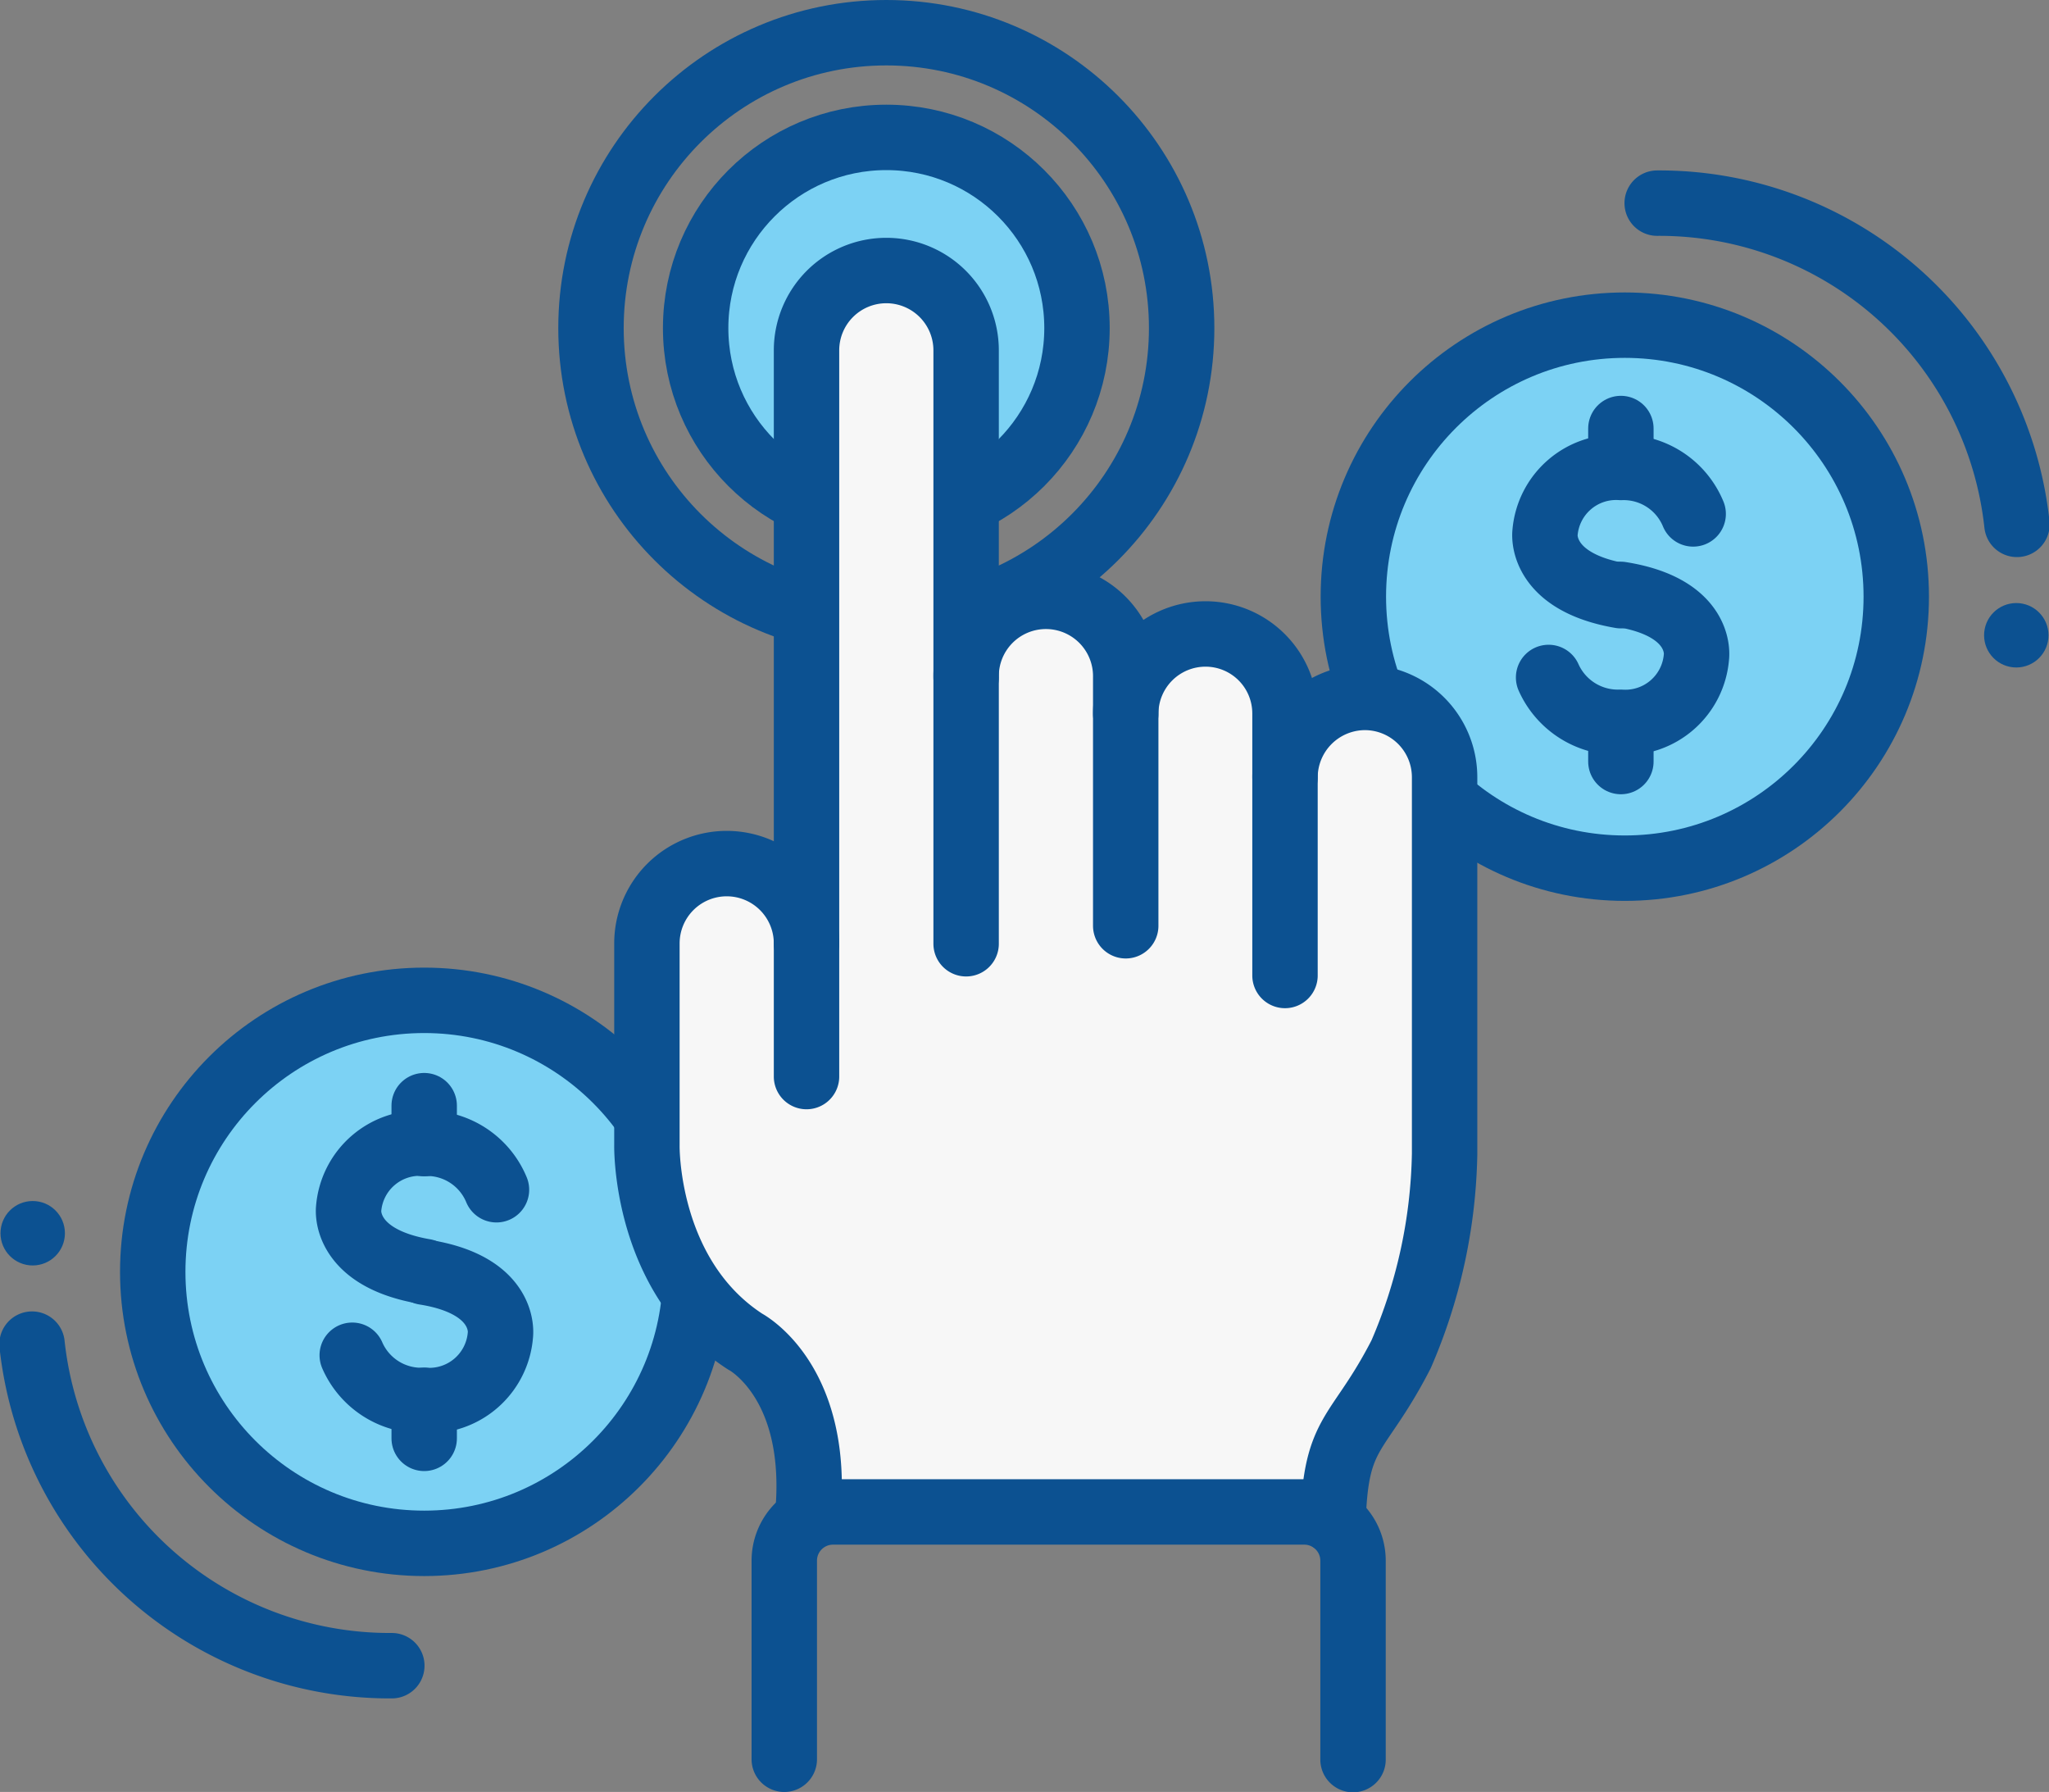 <svg id="Layer_1" data-name="Layer 1" xmlns="http://www.w3.org/2000/svg" viewBox="0 0 62.65 54.78"><rect x="0" y="0" width="62.65" height="54.78" fill="#808080" stroke="none"/><defs><style>.cls-1{fill:#7cd2f4;}.cls-1,.cls-2,.cls-3{stroke:#0c5191;}.cls-1,.cls-2{stroke-linecap:round;stroke-linejoin:round;stroke-width:2px;}.cls-2{fill:none;}.cls-3{fill:#0c5191;stroke-miterlimit:10;stroke-width:0.75px;}.cls-4{fill:#f7f7f7;}</style></defs><title>pay</title><circle class="cls-1" cx="49.68" cy="18.24" r="8.3"/><path class="cls-2" d="M69.37,104a2.32,2.32,0,0,0,2.2,1.37,2.18,2.18,0,0,0,2.32-2s.22-1.51-2.32-1.91" transform="translate(-22.02 -83.29)"/><path class="cls-2" d="M73.79,99a2.3,2.3,0,0,0-2.21-1.42,2.18,2.18,0,0,0-2.32,2s-.19,1.49,2.32,1.92" transform="translate(-22.02 -83.29)"/><line class="cls-2" x1="49.56" y1="13.1" x2="49.56" y2="14.27"/><line class="cls-2" x1="49.56" y1="23.28" x2="49.56" y2="22.12"/><circle class="cls-1" cx="12.97" cy="38.88" r="8.3"/><path class="cls-2" d="M34,134.21a11,11,0,0,1-11-9.83" transform="translate(-22.02 -83.29)"/><circle class="cls-3" cx="1" cy="37.7" r="0.61"/><path class="cls-2" d="M32.79,124.72A2.3,2.3,0,0,0,35,126.1a2.18,2.18,0,0,0,2.32-2s.22-1.52-2.32-1.92" transform="translate(-22.02 -83.29)"/><path class="cls-2" d="M37.2,119.66A2.3,2.3,0,0,0,35,118.24a2.18,2.18,0,0,0-2.32,2s-.19,1.49,2.32,1.92" transform="translate(-22.02 -83.29)"/><line class="cls-2" x1="12.97" y1="33.8" x2="12.97" y2="34.96"/><line class="cls-2" x1="12.97" y1="43.97" x2="12.97" y2="42.81"/><circle class="cls-1" cx="27.1" cy="10.03" r="5.83"/><circle class="cls-2" cx="27.1" cy="10.03" r="9.03"/><path class="cls-4" d="M46.9,111.94a2.39,2.39,0,0,0-2.39-2.39h0a2.39,2.39,0,0,0-2.39,2.39v6s-.08,3.91,2.91,5.9c0,0,2.28,1.17,1.87,5.28H62.66c0-2.77.76-2.5,2-5a15.74,15.74,0,0,0,1.31-6V106.9a2.39,2.39,0,0,0-2.39-2.39h0a2.39,2.39,0,0,0-2.39,2.39V105a2.38,2.38,0,0,0-2.38-2.39h0A2.39,2.39,0,0,0,56.45,105v-1.13a2.39,2.39,0,0,0-2.39-2.38h0a2.39,2.39,0,0,0-2.39,2.38V94.12a2.38,2.38,0,0,0-2.38-2.39h0a2.39,2.39,0,0,0-2.39,2.39v21.73" transform="translate(-22.02 -83.29)"/><path class="cls-2" d="M46.68,116.2V94a2.44,2.44,0,0,1,2.44-2.44h0A2.44,2.44,0,0,1,51.56,94v18.14" transform="translate(-22.02 -83.29)"/><path class="cls-2" d="M51.56,104A2.44,2.44,0,0,1,54,101.52h0A2.44,2.44,0,0,1,56.44,104v7.59" transform="translate(-22.02 -83.29)"/><path class="cls-2" d="M56.44,105.11a2.44,2.44,0,0,1,2.44-2.44h0a2.43,2.43,0,0,1,2.43,2.44v8" transform="translate(-22.02 -83.29)"/><path class="cls-2" d="M61.31,107.05a2.45,2.45,0,0,1,2.44-2.44h0a2.44,2.44,0,0,1,2.44,2.44v11.52a16.11,16.11,0,0,1-1.33,6.12c-1.31,2.55-2,2.27-2.08,5.1" transform="translate(-22.02 -83.29)"/><path class="cls-2" d="M46.68,112.13a2.44,2.44,0,0,0-2.44-2.44h0a2.44,2.44,0,0,0-2.44,2.44v6.17s-.08,4,3,6c0,0,2.33,1.2,1.91,5.39" transform="translate(-22.02 -83.29)"/><path class="cls-2" d="M46,137.07V131a1.49,1.49,0,0,1,1.49-1.49H61.9A1.49,1.49,0,0,1,63.39,131v6.08" transform="translate(-22.02 -83.29)"/><path class="cls-2" d="M46.68,129.71" transform="translate(-22.02 -83.29)"/><path class="cls-2" d="M72.69,89.5a11,11,0,0,1,11,9.82" transform="translate(-22.02 -83.29)"/><circle class="cls-3" cx="61.65" cy="19.42" r="0.61"/></svg>
